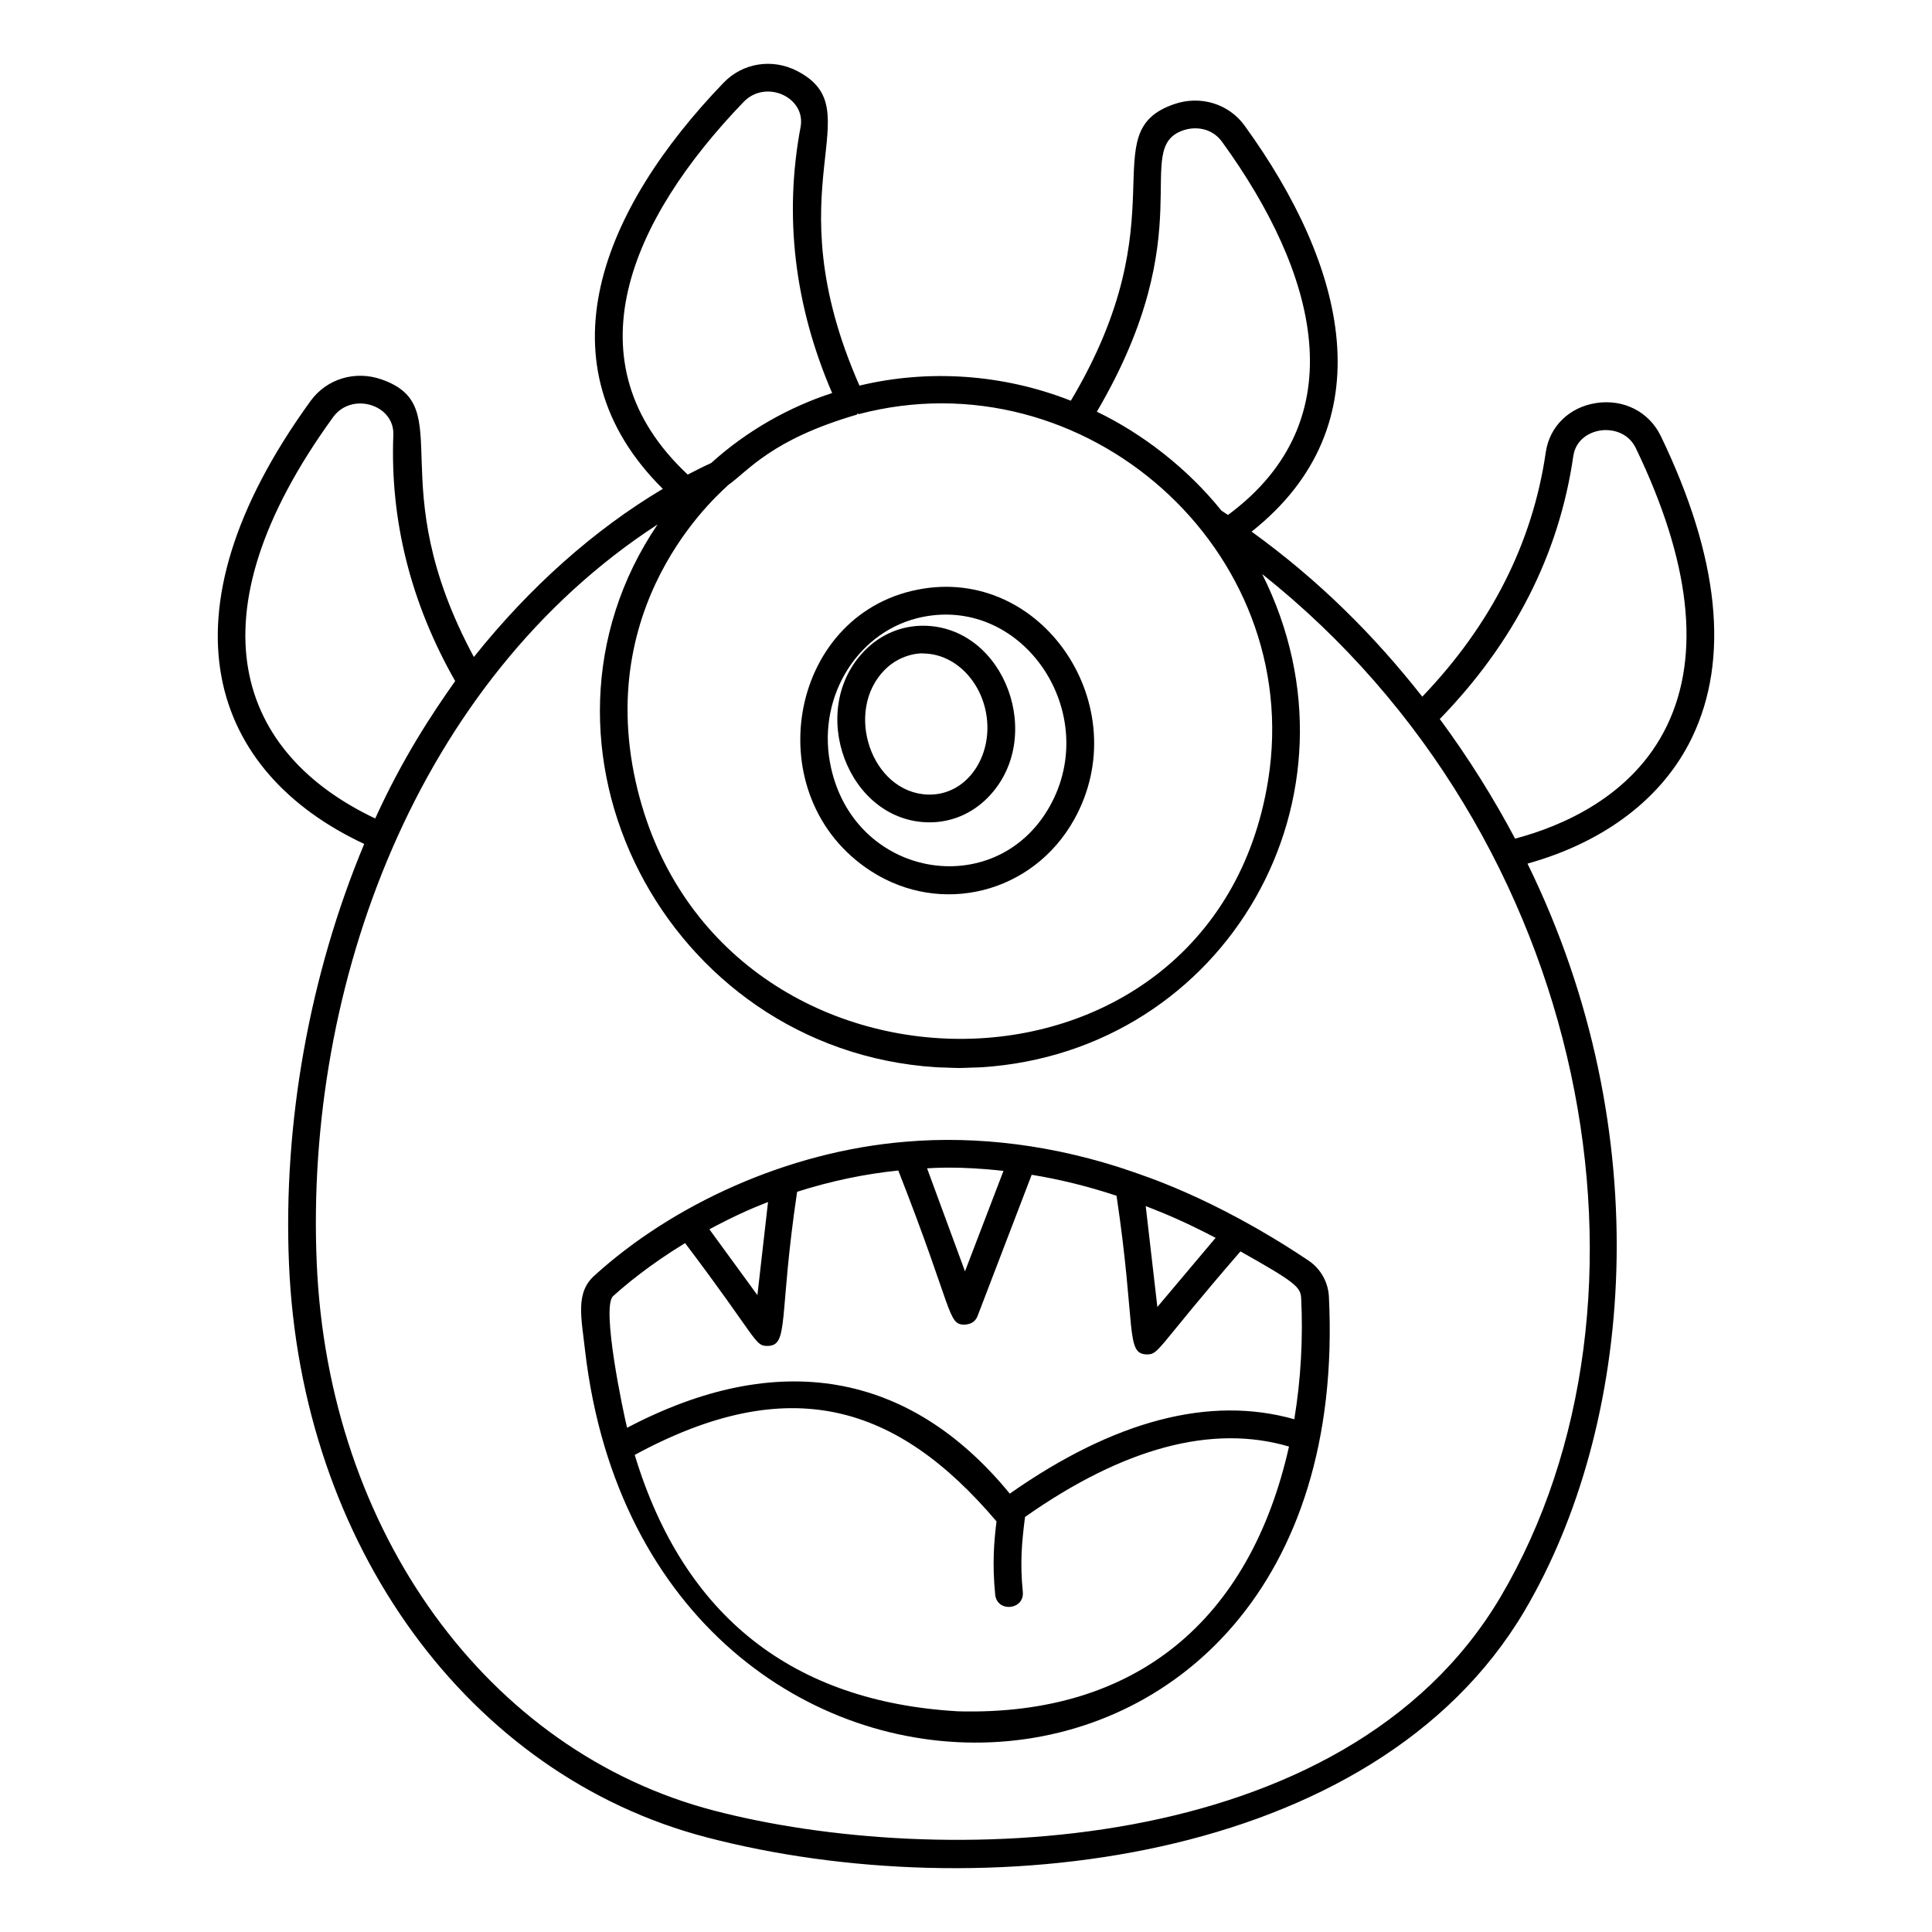 <?xml version="1.0" encoding="UTF-8"?>
<!-- Uploaded to: ICON Repo, www.iconrepo.com, Generator: ICON Repo Mixer Tools -->
<svg fill="#000000" width="800px" height="800px" version="1.1" viewBox="144 144 512 512" xmlns="http://www.w3.org/2000/svg">
 <g>
  <path d="m566.95 250.82c-7.09 1.09-12.312 6.203-13.305 13.031-3.481 24.051-14.543 45.805-32.727 64.773-12.711-16.152-27.18-30.68-45.227-43.738 35.77-28.328 25.027-70.477-1.844-107.57-4.211-5.832-11.734-8.125-18.711-5.711-21.816 7.551 1.98 29.395-27.355 78.586-17.848-7.019-37.551-8.43-56.016-4-23.426-53.219 3.883-72.91-16.562-83.402-6.578-3.379-14.395-2.117-19.441 3.133-32.219 33.453-49.328 74.68-16.109 107.63-18.168 10.801-35.301 26.043-50.074 44.559-25.102-46.633-3.59-66.352-24.535-73.586-6.961-2.406-14.488-0.113-18.719 5.707-41.469 57.172-26.328 98.473 14.195 117.42-14.453 34.574-21.535 73.938-19.934 111.31 3.144 74.477 47.652 135.55 110.75 151.97 72.07 18.816 176.72 7.547 216.69-60.051v-0.004c28.758-48.805 35.863-126.44 0.777-198.01 20.465-5.715 35.891-17.406 43.59-33.395 10.027-20.832 7.25-47.715-8.258-79.902-3.117-6.449-9.855-9.887-17.188-8.758zm-109.41-72.27c2.996-1.039 7.508-0.855 10.348 3.074 25.09 34.637 35.793 73.508 1.547 98.844-0.578-0.379-1.156-0.762-1.734-1.137-9.176-11.395-21.082-20.469-33.023-26.227 28.277-48.168 8.973-69.742 22.863-74.555zm-116.48-7.531c5.883-6.117 16.555-1.246 15.102 6.629-4.441 23.637-1.625 47.34 8.363 70.516-11.379 3.676-22.672 10.031-32.059 18.543-1.781 0.801-4.473 2.152-6.211 3.066-31.859-29.777-15.219-67.582 14.805-98.754zm-4.066 101.51c5.312-3.742 11.348-12.031 34.121-18.656l-0.035-0.121c0.113-0.051 0.223-0.109 0.332-0.176l0.082 0.195c59.965-15.832 118.34 35.965 108.58 96.965-14.711 91.93-147.48 90.812-167.62 0.367-11.059-49.719 24.121-77.875 24.539-78.574zm-104.72-17.98c4.934-6.793 16.266-3.352 15.965 4.68-0.898 22.645 4.613 44.59 16.387 65.262-6.148 8.695-13.895 20.383-21.191 36.414-36.027-17.059-49.965-52.855-11.16-106.36zm309.42 312.6v-0.004c-41.453 70.121-149.89 71.977-208.5 56.672-59.953-15.605-102.25-73.941-105.26-145.17-3.152-73.586 26.504-154.16 90.328-195.66-39.516 58.34 2.07 139.17 73.734 143.84 0.871 0.059 1.746 0.059 2.617 0.09 1.152 0.043 2.305 0.109 3.457 0.113 0.035 0 0.074 0.004 0.109 0.004 1.078 0 2.148-0.066 3.227-0.105 0.895-0.031 1.789-0.027 2.684-0.086 64.918-4.184 103.89-71.91 74.398-130.71 87.703 69.668 109.33 192.74 63.203 271.02zm44.078-230.86c-9.078 18.855-28.09 26.746-40.266 29.957-5.531-10.477-12.473-21.617-19.953-31.699 19.73-20.281 31.625-43.695 35.379-69.641 0.625-4.312 4.102-6.348 7.144-6.816 3.086-0.473 7.402 0.469 9.438 4.684 14.488 30.07 17.266 54.805 8.258 73.516z"/>
  <path d="m490.76 478.06c-25.691-17.238-45.25-22.926-46.285-23.426h-0.004c-21.051-7.328-41.836-9.652-60.25-8.082h-0.012-0.008c-31.668 2.543-62.219 16.891-82.629 35.453-5.184 4.59-3.496 11.129-2.492 20.164 16.742 141.86 204.71 139.13 197.09-14.605-0.211-3.832-2.238-7.391-5.41-9.504zm-24.609-6.023-15.438 18.324-3.086-26.734c5.695 2.199 10.656 4.324 18.523 8.41zm-56.219-17.738-10.199 26.621-10.047-27.301c1.266-0.059 8.25-0.664 20.246 0.68zm-62.395 8.238-2.816 24.688-12.73-17.453c6.07-3.246 10.609-5.312 15.547-7.234zm50.395 134.98c-43.695-2.488-72.734-25.047-85.723-67.953 41.031-22.25 69.547-13.406 95.875 17.617-0.629 5.152-1.172 11.094-0.352 19.387 0.48 4.844 7.797 4.117 7.32-0.727-0.766-7.742-0.266-13.09 0.59-19.832 26.125-18.363 49.637-24.652 69.957-18.656-10.309 45.871-40.406 71.426-87.668 70.164zm89.074-77.402c-22.355-6.336-47.68 0.277-75.402 19.711-26.621-32.484-61.555-38.434-101.42-17.449-1.023-4.152-6.91-32.047-3.703-34.891 3.176-2.887 9.695-8.344 19.074-14.055 19.293 25.535 18.395 27.254 21.75 27.254 5.934 0 2.941-7.316 7.941-40.852 8.863-2.832 17.852-4.719 26.812-5.637 14.711 37.453 12.988 40.824 17.574 40.859 0.371-0.121 2.535 0.059 3.457-2.359l14.316-37.367c7.414 1.203 14.949 3.059 22.492 5.562 5.231 35.105 2.238 42.039 8.129 42.039 3.184 0 2.516-1.672 24.707-27.297 14.289 8.039 15.922 9.398 16.086 12.328 0.523 10.5-0.047 21.441-1.816 32.152z"/>
  <path d="m390.37 361.93c5.699 0 11.086-2.25 15.238-6.391 15.707-15.633 4.816-45.586-16.902-45.715-5.863-0.004-11.27 2.273-15.461 6.5-15.652 15.777-4.562 45.605 17.125 45.605zm-11.902-40.426c4.699-4.738 10.566-4.402 10.199-4.324 9.035 0.055 16.66 8.578 16.996 19.004 0.324 10.027-6.43 18.715-15.816 18.383-14.965-0.547-22.238-22.121-11.379-33.062z"/>
  <path d="m374.84 374.87c18.559 11.969 42.863 5.898 53.793-13.633 16.723-29.887-8.348-67.516-41.438-60.98-34.633 6.832-42.625 55.098-12.355 74.613zm13.781-67.398c26.863-5.301 47.297 25.684 33.594 50.172-14.414 25.762-52.66 19.105-58.273-11.629-3.273-17.922 7.797-35.215 24.68-38.543z"/>
 </g>
</svg>